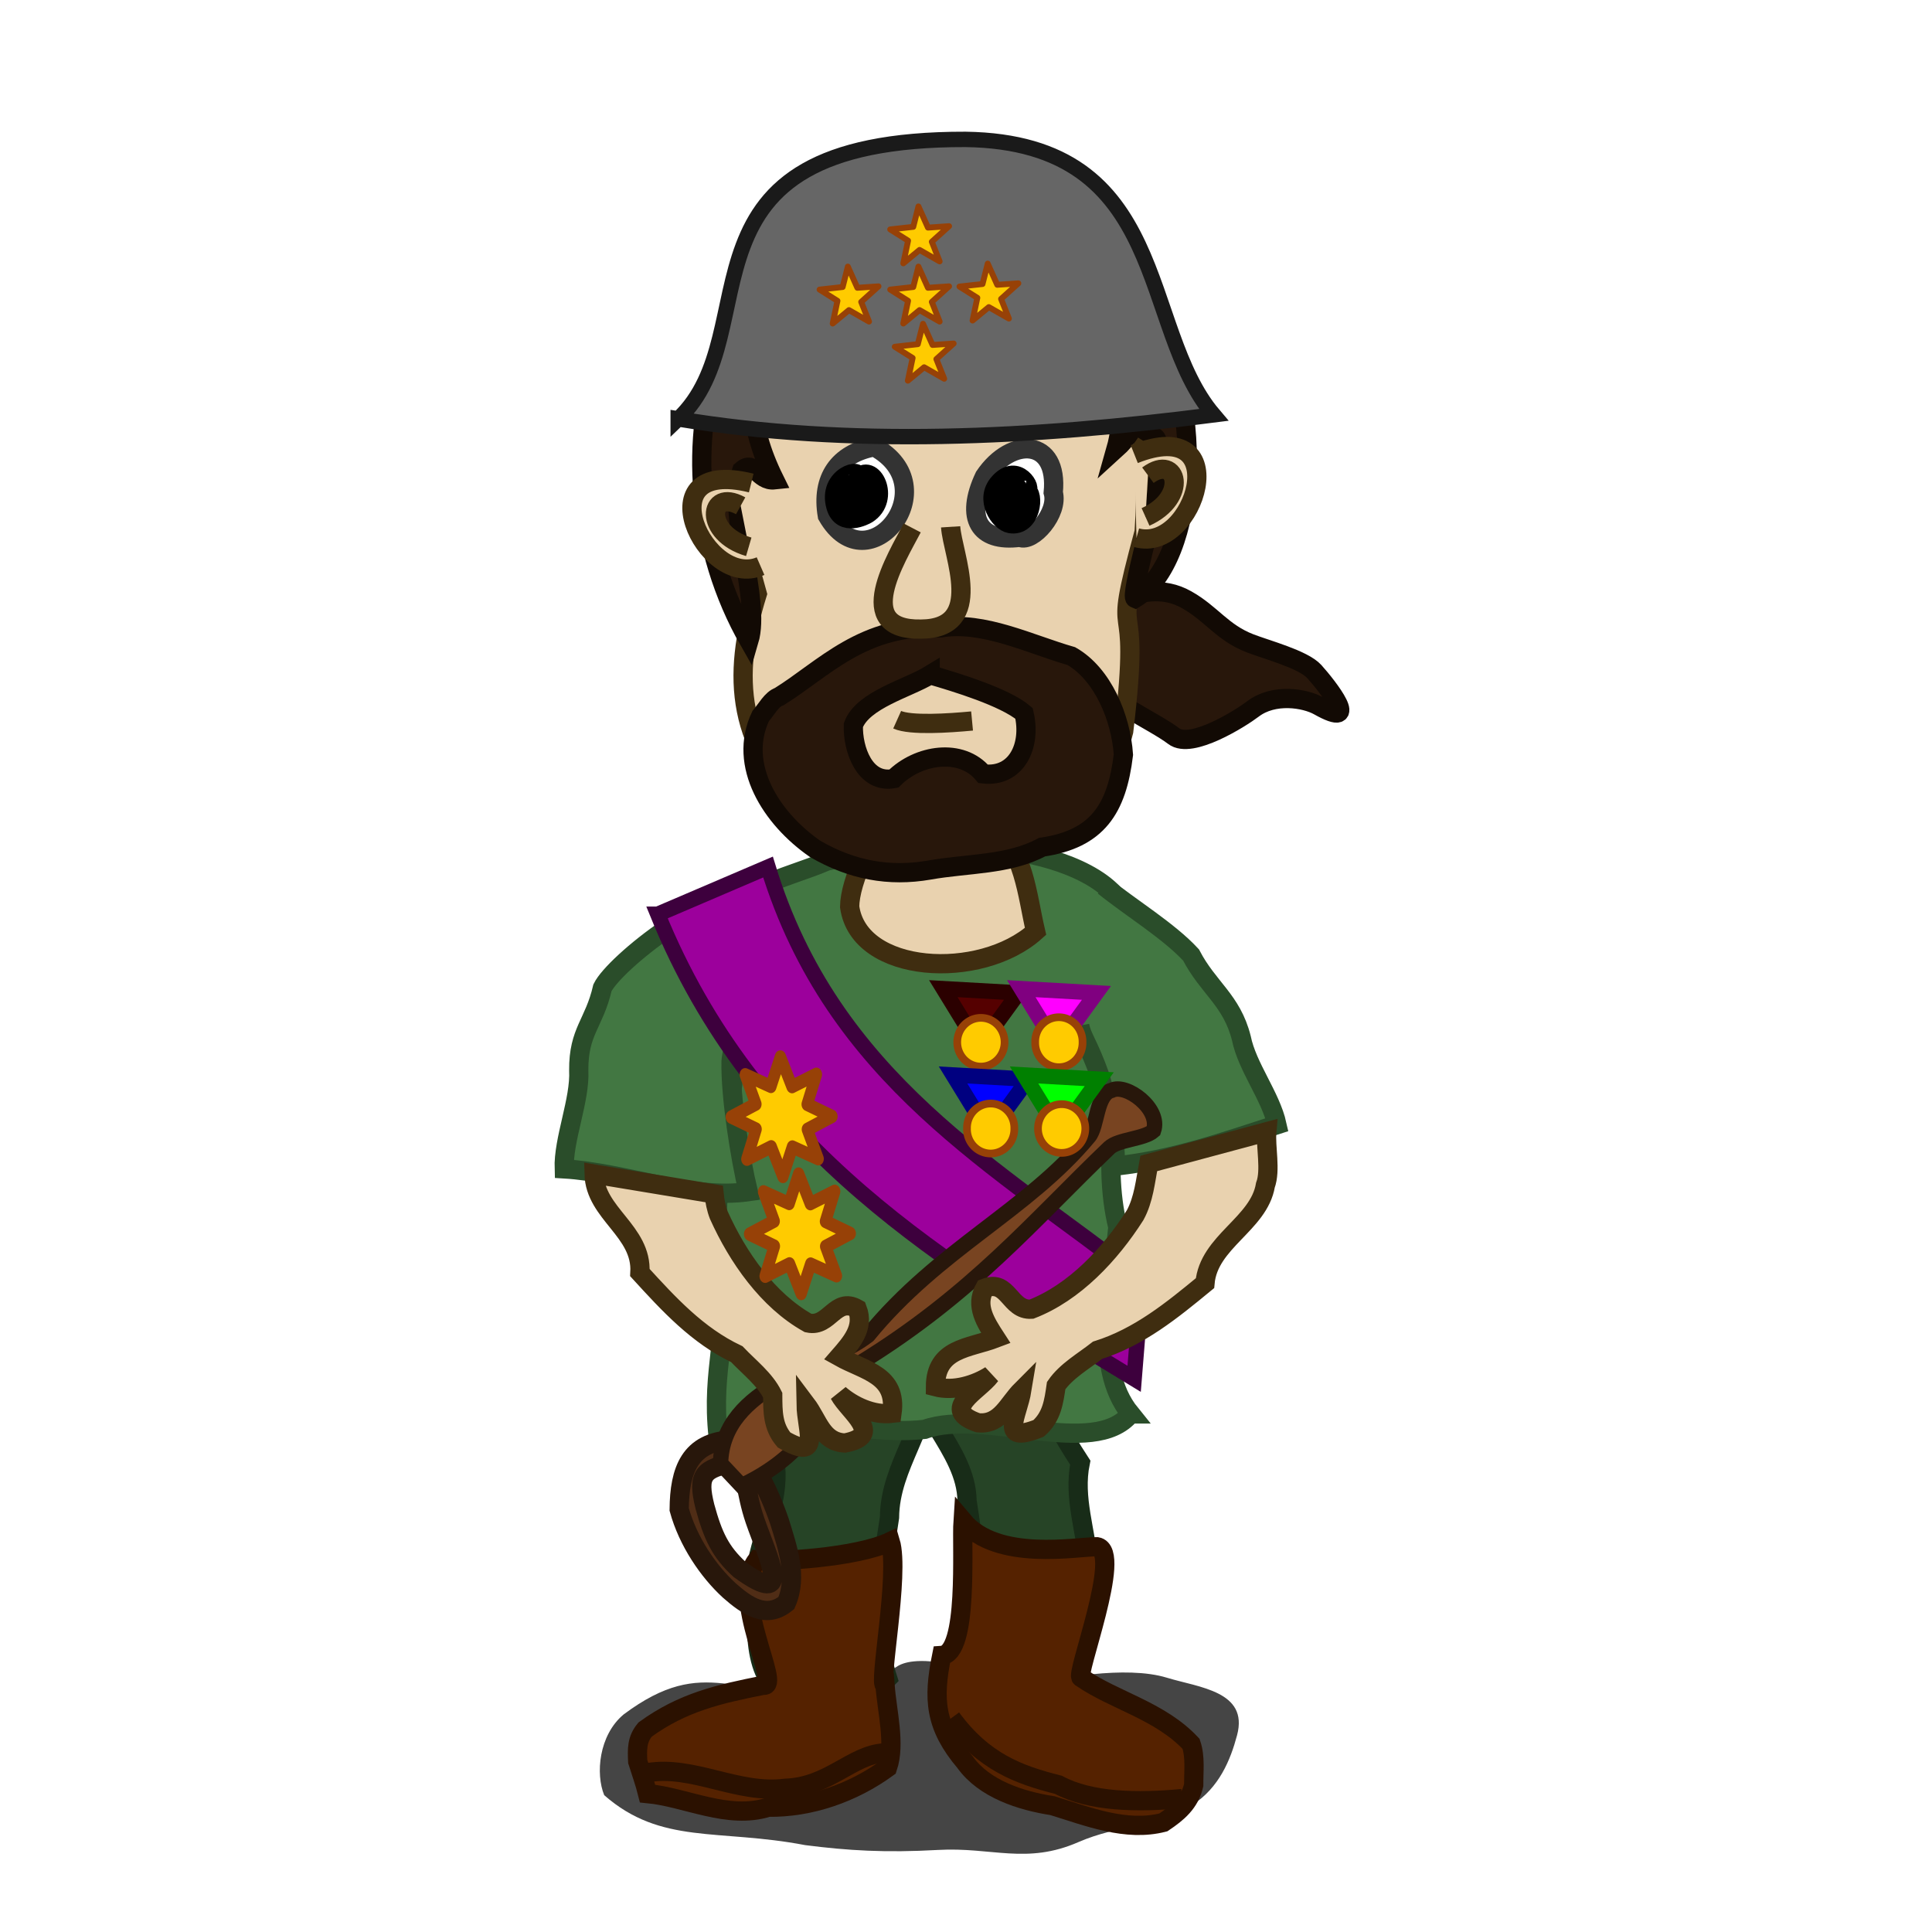 <svg xmlns="http://www.w3.org/2000/svg" viewBox="0 0 128 128" version="1.0"><defs><filter id="a" height="1.653" width="1.25" y="-.327" x="-.125"><feGaussianBlur stdDeviation="1.963"/></filter></defs><path transform="matrix(1.23 -.069 .061 .91 -26.183 13.734)" d="M60.748 112.57c-5.465.42-6.823-3.26-11.495.89-1.414 1.41-1.726 4.21-1.334 5.78 2.874 3.85 5.998 2.88 10.605 4.44 2.276.57 4.263.89 7.116.89 2.9 0 4.684 1.44 7.561 0 2.231-1.11 4.29-.77 6.226-2.22 1.513-1.13 2.227-3.12 2.669-4.89.784-3.14-1.877-3.61-3.558-4.45-2.161-1.08-5.907-.41-7.561 0-1.773.44-3.316-2.22-5.782-2.22-1.999 0-1.059 1.78-4.447 1.78z" filter="url(#a)" fill-rule="evenodd" fill-opacity=".728"/><path d="M69.346 39.282c-1.402.394 2.417 4.713 2.933 5.616.794 1.403 4.142 2.85 5.489 3.875 1.144.885 4.427-1.181 5.248-1.808 1.384-1.052 3.431-.71 4.345-.203 2.86 1.614.608-1.282-.295-2.279-.72-.793-3.155-1.439-4.253-1.863-1.854-.72-2.536-1.954-4.197-2.887-1.577-.891-3.071-.494-4.74-.025-1.052.294-3.174-.528-4.53-.426z" fill-rule="evenodd" stroke="#120a04" stroke-width="1.275" fill="#28170b"/><path d="M67.114 89.349c2.01 2.509 1.817 3.505 4.455 7.554-.48 2.343.406 4.594.572 6.918-.47 2.03.13 5.249-1.264 6.688-2.425 1.826-6.152 1.743-7.499-.582.23-.922.056-1.475.462-2.416 1.19-2.528.627-5.415.23-8.071-.046-3.496-3.8-6.07-3.671-9.565 2.002-.738 5.46-2.002 6.715-.526z" fill-rule="evenodd" stroke="#182c18" stroke-width="1.275" fill="#264426"/><path d="M71.634 111.145c2.177 1.513 5.22 2.186 7.278 4.39.295.868.166 1.818.175 2.731-.268 1.171-1.061 1.836-2.011 2.472-2.463.636-5-.387-7.342-1.107-2.094-.323-4.52-1.098-5.793-2.878-2.01-2.38-2.14-4.16-1.55-7.075 1.799-.12 1.301-7.231 1.412-8.9 2.269 2.711 7.582 1.678 8.873 1.697 1.743.285-1.494 8.615-1.042 8.67z" fill-rule="evenodd" stroke="#2b1100" stroke-width="1.275" fill="#520"/><path d="M78.321 119.16c-2.933.277-6.078.231-8.2-.912-2.629-.665-4.944-1.504-7.093-4.419" fill-rule="evenodd" stroke="#2b1100" stroke-width="1.275" fill="#520"/><path d="M53.772 89.312c-.133.72-2.94 5.193-2.696 6.41.871 2.583-.15 4.668-.795 7.288.015 2.573-.804 6.871 1.038 8.762 2.624 1.043 5.263 1.707 7.493-.572-1.148-3.56-.424-6.954.12-10.663.028-3.505 2.666-6.032 2.537-9.556-2.002-.737-6.435-3.136-7.697-1.67z" fill-rule="evenodd" stroke="#182c18" stroke-width="1.275" fill="#264426"/><path d="M50.568 111.652c-2.93.581-5.34 1.126-7.827 2.934-.554.664-.528 1.31-.49 2.121.22.71.472 1.393.653 2.122 2.538.24 5.343 1.752 7.994.904 2.784.036 5.6-.941 7.905-2.62.535-1.577-.037-3.708-.166-5.46-.485.138.996-7.389.35-9.52-2.264 1.08-7.712 1.375-8.833 1.218-1.89 2.435 1.699 8.514.414 8.301z" fill-rule="evenodd" stroke="#2b1100" stroke-width="1.275" fill="#520"/><path d="M42.904 117.445c3-.517 5.997 1.448 9.12 1.033 2.9-.092 4.404-2.204 6.53-2.343" fill-rule="evenodd" stroke="#2b1100" stroke-width="1.275" fill="#520"/><path d="M74.9 93.675c-2.593-3.192-1.172-8.717-.84-12.379-1.135-4.575.286-9.076-.683-13.651-.433-2.86 2.205-5.507.766-8.007-1.642-2.223-5.802-3.265-8.597-3.403-3.579.526-7.204.037-10.76.811-2.627 1.144-7.205 2.002-7.497 4.834-.126 2.564 2.542 6.632 1.356 8.947-.357 4.105-1.576 8.744-.998 12.858.824 4.797-.59 6.79-.06 11.567 4.134-2.37 8.979-.028 13.67-.553 3.938-1.412 11.198 1.964 13.642-1.024z" fill-rule="evenodd" stroke="#2a4d2a" stroke-width="1.275" fill="#427742"/><path d="M56.292 60.072c.606 4.474 8.664 4.916 12.316 1.633-.58-2.482-.738-5.332-2.86-7.057-1.982-.7-4.095-.6-6.16-.48-1.847.858-3.283 4.253-3.296 5.904z" fill-rule="evenodd" stroke="#3f2d10" stroke-width="1.275" fill="#e9d2af"/><path d="M48.426 25.364c-1.3 4.428.584 9.643 1.745 13.98-1.682 5.398-1.463 10.323 3.659 14.63 5.923 1.929 18.588 2.814 20.617-5.524 1.264-10.495-1.024-4.455 1.356-13.218.793-11.358-3.238-19.057-13.91-18.231-7.385-.242-10.553 3.564-13.467 8.363z" fill-rule="evenodd" stroke="#3f2d10" stroke-width="1.275" fill="#e9d2af"/><path d="M62.336 41.596c-5.13-.287-7.776 2.74-10.709 4.557-.497.166-.844.84-1.231 1.291-1.55 3.247.7 6.78 3.599 8.79 2.428 1.412 4.9 1.873 7.566 1.412 2.518-.452 5.258-.323 7.48-1.522 3.672-.535 4.954-2.537 5.388-6.125-.166-2.444-1.365-5.34-3.45-6.53-2.712-.775-5.82-2.341-8.643-1.873zm-.71 3.109c1.67.489 4.925 1.466 6.217 2.555.516 2.14-.498 4.27-2.703 4.012-1.439-1.734-4.307-1.31-5.922.314-1.926.35-2.73-1.946-2.681-3.542.624-1.688 3.631-2.445 5.089-3.34zM61.92 22.662c4.133-.95 3.46-1.933 4.511-3.219 8.071-.795 8.422 7.079 7.509 10.294 1.522-1.378.72-2.074 2.61-.745.434.371.102 3.746.028 4.183-.074.46-1.716 6.33-1.375 6.47 4.133-2.506 4.88-13.516.48-19.546-3.247-4.45-8.975-6.224-13.91-4.555-14.176-2.93-19.122 14.734-12.15 26.91.813-2.756-1.507-8.289-.483-11.286.853-.76 1.077.741 2.178.623-3.706-7.5.363-11.555 5.329-12.335 1.275-1.129 1.247 2.805 5.274 3.206z" fill-rule="evenodd" stroke="#120a04" stroke-width="1.275" fill="#28170b"/><path d="M65.223 31.569c-1.3 2.744-.36 4.382 2.343 4.027.83.378 2.592-1.614 2.214-2.962.36-3.595-2.767-3.725-4.557-1.065zM57.925 29.603c-2.39.449-3.536 2.088-3.113 4.562 2.674 4.672 8.013-1.9 3.113-4.562z" fill-rule="evenodd" stroke="#333" stroke-width="1.275" fill="#fff"/><path d="M67.972 32.486c.489.018-.563-1.89-1.79-.484-.959 1.088.037 2.565.738 2.688 1.402.247 1.66-2.01 1.052-2.204zM56.795 31.74c.436-.868-2.005-.207-1.414 1.82.408 1.4 1.95.57 2.067.497 1.567-.976.355-3.549-.653-2.317z" fill-rule="evenodd" stroke="#000" stroke-width="1.275"/><path d="M60.436 34.977c-1.042 2-4.044 6.795.581 6.702 4.326-.018 2.085-4.909 1.965-6.775" fill-rule="evenodd" stroke="#3f2d10" stroke-width="1.275" fill="#e9d2af"/><path d="M59.44 47.684c.885.397 3.413.23 4.962.083" stroke="#3f2d10" stroke-width="1.275" fill="none"/><path d="M75.148 30.086c6.844-2.728 4.003 6.62.148 5.538M76.052 31.485c1.965-1.46 2.712 1.479-.157 2.764M49.771 32.002c-7.145-1.77-3.061 7.104.617 5.505M49.071 33.51c-2.143-1.178-2.487 1.835.536 2.718" fill-rule="evenodd" stroke="#3f2d10" stroke-width="1.275" fill="#e9d2af"/><path d="M49.87 65.579c.455 2.296-1.23 2.416-1.435 4.732-.05 2.324.597 6.392 1.135 8.642-3.862.545-8.134-1.273-12.189-1.512-.068-1.956 1.068-4.575.962-6.53-.017-2.602 1.02-3.082 1.572-5.47.793-1.633 7.275-6.79 10.15-6.153" fill-rule="evenodd" stroke="#2a4d2a" stroke-width="1.275" fill="#427742"/><path d="M43.577 60.57C49.985 76.315 62.64 83.731 75.14 91.35l.526-6.52c-9.566-7.51-20.49-13.302-24.783-27.387l-7.305 3.127z" fill-rule="evenodd" stroke="#3d003d" stroke-width="1.019" fill="#9c009c"/><path d="M44.998 100.003c.577 2.112 1.93 4.095 3.32 5.368 1.187 1.051 2.467 1.91 3.781.83.769-1.753.072-3.68-.46-5.414-.753-2.187-1.885-4.373-3.114-5.396-2.841.12-3.505 2.038-3.527 4.612zm3.642-3.09c.963.876.685 1.789 1.384 3.827.825 2.399 2.614 5.885-1.015 3.247-1.284-1.171-1.776-2.232-2.305-4.169-.528-2.112-.115-2.527 1.936-2.906z" fill-rule="evenodd" stroke="#28170b" stroke-width="1.275" fill="#502d16"/><path d="M71.532 67.95c.157.82.581 1.19 1.356 3.375.637 2.242.978 3.616 1.024 5.931 3.874-.443 6.826-1.494 10.69-2.74-.424-1.909-1.973-3.818-2.36-5.737-.637-2.527-2.196-3.32-3.33-5.506-1.458-1.587-4.04-3.164-5.775-4.566" fill-rule="evenodd" stroke="#2a4d2a" stroke-width="1.275" fill="#427742"/><path d="M47.737 96.955c.125-5.165 6.943-6.272 9.776-8.485 4.685-5.726 10.543-8.256 14.63-13.17.576-.694.473-2.804 1.506-3.062.952-.495 3.283 1.217 2.774 2.678-.627.553-2.339.568-2.929 1.129-5.017 4.803-9.075 9.688-16.535 14.27-2.184 2.087-2.707 5.71-7.835 8.116l-1.387-1.476z" fill-rule="evenodd" stroke="#28170b" stroke-width="1.02" fill="#784421"/><path d="M47.625 80.512c1.256 2.786 3.243 5.645 5.915 7.14 1.422.304 1.794-1.771 3.257-.941.479 1.245-.38 2.232-1.2 3.173 1.674.94 3.861 1.208 3.501 3.754-1.247.148-2.604-.489-3.49-1.264.634 1.172 3.03 2.73.364 3.229-1.509-.074-1.76-1.504-2.568-2.574.03 1.78 1.044 3.8-1.462 2.37-.754-.894-.74-1.872-.748-2.97-.523-1.06-1.555-1.844-2.378-2.711-2.607-1.236-4.497-3.302-6.42-5.405.16-2.758-2.976-3.911-3.036-6.531l7.95 1.319c.05.489.141.96.315 1.411zM75.203 80.512c-1.641 2.574-4.012 5.12-6.871 6.226-1.449.093-1.522-2.01-3.09-1.392-.655 1.162.055 2.26.737 3.311-1.789.683-3.993.646-4.003 3.22 1.218.322 2.648-.12 3.644-.757-.803 1.07-3.395 2.269-.821 3.145 1.503.139 1.955-1.236 2.905-2.186-.286 1.753-1.577 3.616 1.107 2.555.877-.775 1.006-1.752 1.162-2.832.674-.977 1.8-1.605 2.74-2.343 2.758-.867 4.926-2.638 7.12-4.445.24-2.758 3.57-3.911 4.004-6.494.37-.996 0-2.528.092-3.542l-7.822 2.103c-.221 1.162-.332 2.389-.904 3.431z" fill-rule="evenodd" stroke="#3f2d10" stroke-width="1.275" fill="#e9d2af"/><path d="M44.933 27.754c11.31 1.882 23.478 1.284 35.475-.265-4.944-5.814-2.826-18.062-16.432-18.254-20.098-.045-12.867 12.69-19.043 18.52z" fill-rule="evenodd" stroke="#1a1a1a" stroke-width="1.02" fill="#666"/><path d="M463.5 197.25l-.08 1.66 1.62.12-1.23 1.11 1.07 1.24-1.67-.09-.11 1.63-1.12-1.24-1.23 1.07.08-1.66-1.62-.12 1.23-1.11-1.06-1.24 1.66.09.11-1.63 1.12 1.24 1.23-1.07z" transform="matrix(1.038 .398 -.319 1.222 -364.1 -354.34)" stroke-linejoin="round" stroke="#974107" stroke-width=".691" fill="#ffcb00"/><path transform="matrix(1.038 .398 -.319 1.222 -362.889 -346.585)" d="M463.5 197.25l-.08 1.66 1.62.12-1.23 1.11 1.07 1.24-1.67-.09-.11 1.63-1.12-1.24-1.23 1.07.08-1.66-1.62-.12 1.23-1.11-1.06-1.24 1.66.09.11-1.63 1.12 1.24 1.23-1.07z" stroke-linejoin="round" stroke="#974107" stroke-width=".691" fill="#ffcb00"/><g><path d="M64.254 68.364l-1.756-2.862 4.98.28-1.94 2.67-1.284-.088z" fill-rule="evenodd" stroke="#2b0000" stroke-width="1.02" fill="#500"/><path d="M66.556 69.05a1.568 1.614 0 11-3.136 0 1.568 1.614 0 113.136 0z" stroke-linejoin="round" stroke="#974107" stroke-width=".51" fill="#ffcb00"/></g><g><path d="M69.418 68.364l-1.756-2.862 4.98.28-1.94 2.67-1.284-.088z" fill-rule="evenodd" stroke="purple" stroke-width="1.02" fill="#f0f"/><path d="M71.72 69.05a1.568 1.614 0 11-3.135 0 1.568 1.614 0 113.135 0z" stroke-linejoin="round" stroke="#974107" stroke-width=".51" fill="#ffcb00"/></g><g><path d="M64.9 74.082l-1.757-2.862 4.98.28-1.94 2.67-1.284-.088z" fill-rule="evenodd" stroke="navy" stroke-width="1.02" fill="#00f"/><path d="M67.201 74.768a1.568 1.614 0 11-3.135 0 1.568 1.614 0 113.135 0z" stroke-linejoin="round" stroke="#974107" stroke-width=".51" fill="#ffcb00"/></g><g><path d="M69.603 74.082l-1.756-2.862 4.98.28-1.94 2.67-1.284-.088z" fill-rule="evenodd" stroke="green" stroke-width="1.02" fill="#0f0"/><path d="M71.905 74.768a1.568 1.614 0 11-3.136 0 1.568 1.614 0 113.136 0z" stroke-linejoin="round" stroke="#974107" stroke-width=".51" fill="#ffcb00"/></g><path d="M62.253 21.305l-1.33-.76-1.077.89.316-1.505-1.184-.744 1.528-.17.343-1.353.632 1.404 1.398-.096-1.144 1.032.518 1.302zM62.253 17.318l-1.33-.76-1.077.89.316-1.505-1.184-.744 1.528-.17.343-1.353.632 1.404 1.398-.096-1.144 1.032.518 1.302zM62.556 25.093l-1.33-.761-1.078.89.316-1.505-1.184-.744 1.528-.17.344-1.352.631 1.403 1.399-.095-1.145 1.031.519 1.303zM57.576 21.305l-1.33-.76-1.078.89.316-1.505-1.184-.744 1.528-.17.344-1.353.631 1.404 1.398-.096-1.144 1.032.519 1.302zM66.842 21.106l-1.33-.76-1.077.89.316-1.505-1.184-.745 1.528-.169.344-1.353.631 1.404 1.398-.096-1.144 1.032.518 1.302z" stroke-linejoin="round" stroke="#974107" stroke-width=".39" fill="#ffcb00"/></svg>